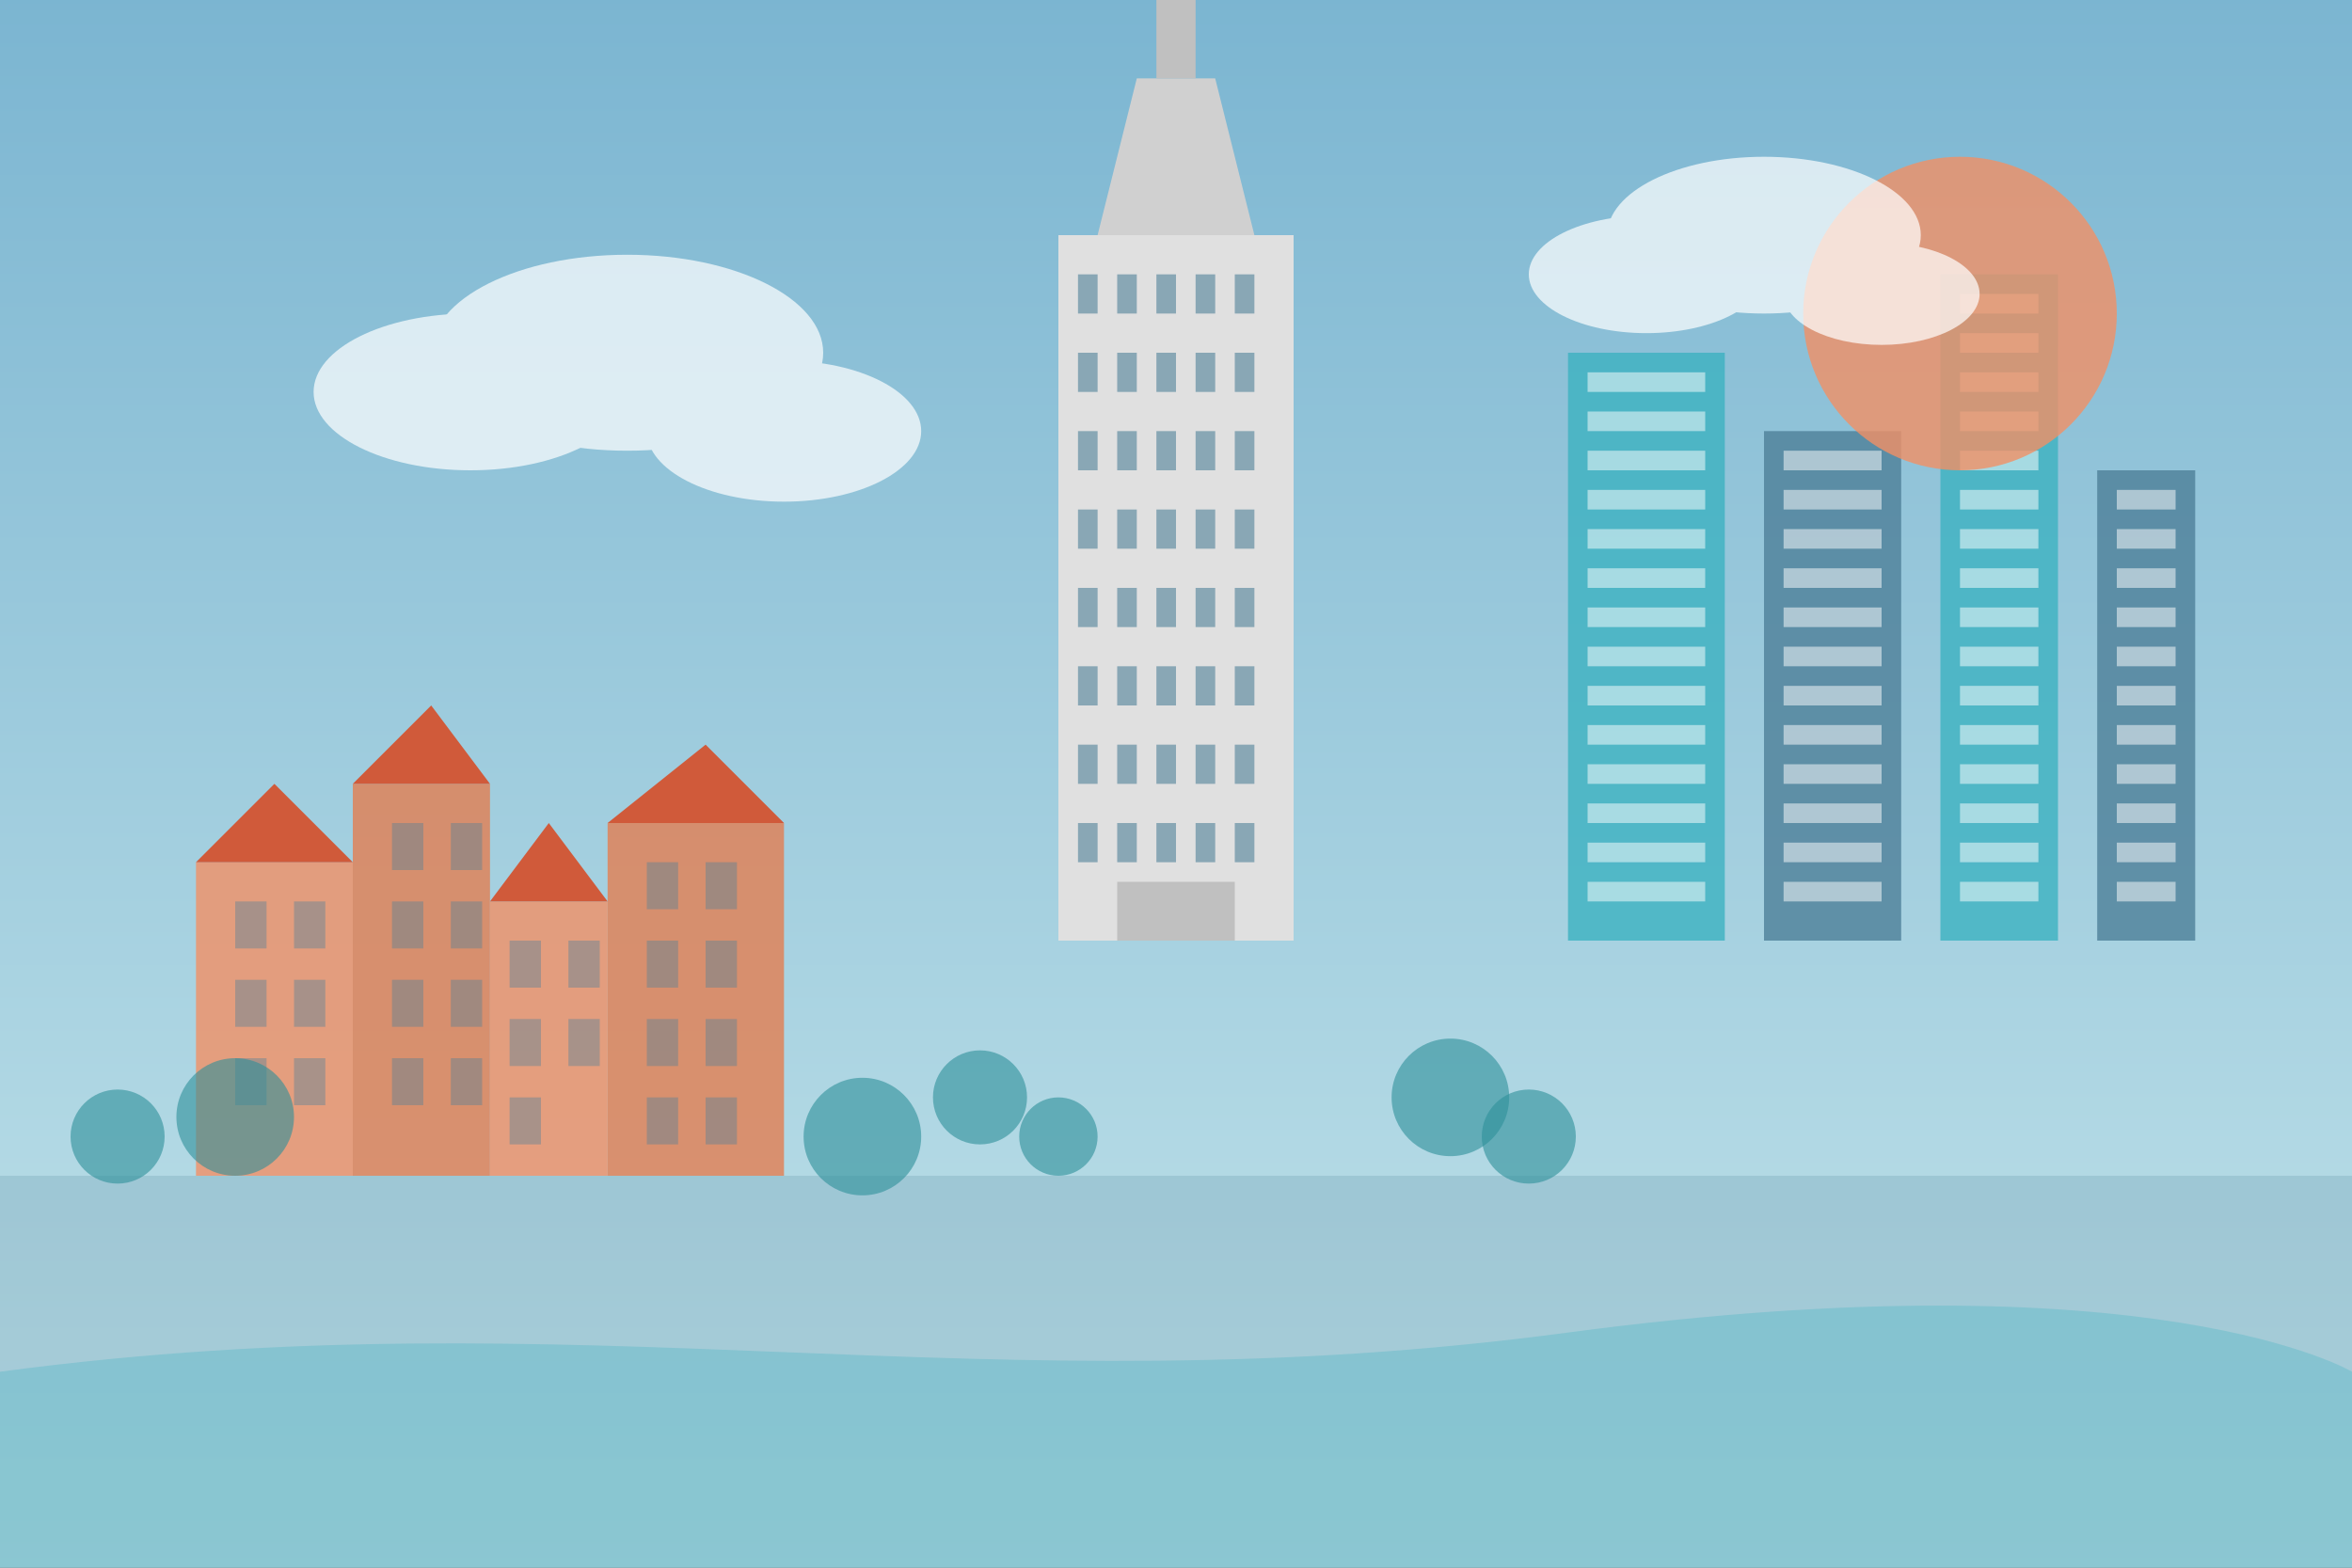 <svg xmlns="http://www.w3.org/2000/svg" width="600" height="400" viewBox="0 0 600 400">
  <rect x="0" y="0" width="600" height="400" fill="#333333" stroke="none"/>
  <defs>
    <linearGradient id="skyGradient" x1="0%" y1="0%" x2="0%" y2="100%">
      <stop offset="0%" stop-color="#7bb5d1" />
      <stop offset="100%" stop-color="#c5e5eb" />
    </linearGradient>
  </defs>
  
  <!-- Background -->
  <rect width="600" height="400" fill="url(#skyGradient)" />
  
  <!-- Ground -->
  <rect x="0" y="300" width="600" height="100" fill="#4e8098" opacity="0.2" />

  <!-- Palace of Culture and Science -->
  <g transform="translate(300, 240)">
    <!-- Main building -->
    <rect x="-30" y="-180" width="60" height="180" fill="#e0e0e0" />
    <!-- Top spire -->
    <polygon points="-20,-180 20,-180 10,-220 -10,-220" fill="#d0d0d0" />
    <rect x="-5" y="-250" width="10" height="30" fill="#c0c0c0" />
    <!-- Windows -->
    <g fill="#4e8098" opacity="0.6">
      <rect x="-25" y="-170" width="5" height="10" />
      <rect x="-15" y="-170" width="5" height="10" />
      <rect x="-5" y="-170" width="5" height="10" />
      <rect x="5" y="-170" width="5" height="10" />
      <rect x="15" y="-170" width="5" height="10" />
      
      <rect x="-25" y="-150" width="5" height="10" />
      <rect x="-15" y="-150" width="5" height="10" />
      <rect x="-5" y="-150" width="5" height="10" />
      <rect x="5" y="-150" width="5" height="10" />
      <rect x="15" y="-150" width="5" height="10" />
      
      <rect x="-25" y="-130" width="5" height="10" />
      <rect x="-15" y="-130" width="5" height="10" />
      <rect x="-5" y="-130" width="5" height="10" />
      <rect x="5" y="-130" width="5" height="10" />
      <rect x="15" y="-130" width="5" height="10" />
      
      <rect x="-25" y="-110" width="5" height="10" />
      <rect x="-15" y="-110" width="5" height="10" />
      <rect x="-5" y="-110" width="5" height="10" />
      <rect x="5" y="-110" width="5" height="10" />
      <rect x="15" y="-110" width="5" height="10" />
      
      <rect x="-25" y="-90" width="5" height="10" />
      <rect x="-15" y="-90" width="5" height="10" />
      <rect x="-5" y="-90" width="5" height="10" />
      <rect x="5" y="-90" width="5" height="10" />
      <rect x="15" y="-90" width="5" height="10" />
      
      <rect x="-25" y="-70" width="5" height="10" />
      <rect x="-15" y="-70" width="5" height="10" />
      <rect x="-5" y="-70" width="5" height="10" />
      <rect x="5" y="-70" width="5" height="10" />
      <rect x="15" y="-70" width="5" height="10" />
      
      <rect x="-25" y="-50" width="5" height="10" />
      <rect x="-15" y="-50" width="5" height="10" />
      <rect x="-5" y="-50" width="5" height="10" />
      <rect x="5" y="-50" width="5" height="10" />
      <rect x="15" y="-50" width="5" height="10" />
      
      <rect x="-25" y="-30" width="5" height="10" />
      <rect x="-15" y="-30" width="5" height="10" />
      <rect x="-5" y="-30" width="5" height="10" />
      <rect x="5" y="-30" width="5" height="10" />
      <rect x="15" y="-30" width="5" height="10" />
    </g>
    <!-- Entrance -->
    <rect x="-15" y="-15" width="30" height="15" fill="#c0c0c0" />
  </g>

  <!-- Old Town buildings (left side) -->
  <g transform="translate(0, 0)">
    <!-- Buildings -->
    <rect x="50" y="220" width="40" height="80" fill="#f19066" opacity="0.8" />
    <rect x="90" y="200" width="35" height="100" fill="#e27e52" opacity="0.8" />
    <rect x="125" y="230" width="30" height="70" fill="#f19066" opacity="0.8" />
    <rect x="155" y="210" width="45" height="90" fill="#e27e52" opacity="0.8" />
    
    <!-- Windows and details -->
    <g fill="#4e8098" opacity="0.4">
      <rect x="60" y="230" width="8" height="12" />
      <rect x="75" y="230" width="8" height="12" />
      <rect x="60" y="250" width="8" height="12" />
      <rect x="75" y="250" width="8" height="12" />
      <rect x="60" y="270" width="8" height="12" />
      <rect x="75" y="270" width="8" height="12" />
      
      <rect x="100" y="210" width="8" height="12" />
      <rect x="115" y="210" width="8" height="12" />
      <rect x="100" y="230" width="8" height="12" />
      <rect x="115" y="230" width="8" height="12" />
      <rect x="100" y="250" width="8" height="12" />
      <rect x="115" y="250" width="8" height="12" />
      <rect x="100" y="270" width="8" height="12" />
      <rect x="115" y="270" width="8" height="12" />
      
      <rect x="130" y="240" width="8" height="12" />
      <rect x="145" y="240" width="8" height="12" />
      <rect x="130" y="260" width="8" height="12" />
      <rect x="145" y="260" width="8" height="12" />
      <rect x="130" y="280" width="8" height="12" />
      
      <rect x="165" y="220" width="8" height="12" />
      <rect x="180" y="220" width="8" height="12" />
      <rect x="165" y="240" width="8" height="12" />
      <rect x="180" y="240" width="8" height="12" />
      <rect x="165" y="260" width="8" height="12" />
      <rect x="180" y="260" width="8" height="12" />
      <rect x="165" y="280" width="8" height="12" />
      <rect x="180" y="280" width="8" height="12" />
    </g>
    
    <!-- Roofs -->
    <polygon points="50,220 70,200 90,220" fill="#d05a3a" />
    <polygon points="90,200 110,180 125,200" fill="#d05a3a" />
    <polygon points="125,230 140,210 155,230" fill="#d05a3a" />
    <polygon points="155,210 180,190 200,210" fill="#d05a3a" />
  </g>

  <!-- Modern buildings (right side) -->
  <g transform="translate(400, 240)">
    <!-- Skyscrapers -->
    <rect x="0" y="-150" width="40" height="150" fill="#3cb2c0" opacity="0.8" />
    <rect x="50" y="-130" width="35" height="130" fill="#4e8098" opacity="0.8" />
    <rect x="95" y="-170" width="30" height="170" fill="#3cb2c0" opacity="0.8" />
    <rect x="135" y="-120" width="25" height="120" fill="#4e8098" opacity="0.8" />
    
    <!-- Windows -->
    <g fill="#ffffff" opacity="0.5">
      <rect x="5" y="-145" width="30" height="5" />
      <rect x="5" y="-135" width="30" height="5" />
      <rect x="5" y="-125" width="30" height="5" />
      <rect x="5" y="-115" width="30" height="5" />
      <rect x="5" y="-105" width="30" height="5" />
      <rect x="5" y="-95" width="30" height="5" />
      <rect x="5" y="-85" width="30" height="5" />
      <rect x="5" y="-75" width="30" height="5" />
      <rect x="5" y="-65" width="30" height="5" />
      <rect x="5" y="-55" width="30" height="5" />
      <rect x="5" y="-45" width="30" height="5" />
      <rect x="5" y="-35" width="30" height="5" />
      <rect x="5" y="-25" width="30" height="5" />
      <rect x="5" y="-15" width="30" height="5" />
      
      <rect x="55" y="-125" width="25" height="5" />
      <rect x="55" y="-115" width="25" height="5" />
      <rect x="55" y="-105" width="25" height="5" />
      <rect x="55" y="-95" width="25" height="5" />
      <rect x="55" y="-85" width="25" height="5" />
      <rect x="55" y="-75" width="25" height="5" />
      <rect x="55" y="-65" width="25" height="5" />
      <rect x="55" y="-55" width="25" height="5" />
      <rect x="55" y="-45" width="25" height="5" />
      <rect x="55" y="-35" width="25" height="5" />
      <rect x="55" y="-25" width="25" height="5" />
      <rect x="55" y="-15" width="25" height="5" />
      
      <rect x="100" y="-165" width="20" height="5" />
      <rect x="100" y="-155" width="20" height="5" />
      <rect x="100" y="-145" width="20" height="5" />
      <rect x="100" y="-135" width="20" height="5" />
      <rect x="100" y="-125" width="20" height="5" />
      <rect x="100" y="-115" width="20" height="5" />
      <rect x="100" y="-105" width="20" height="5" />
      <rect x="100" y="-95" width="20" height="5" />
      <rect x="100" y="-85" width="20" height="5" />
      <rect x="100" y="-75" width="20" height="5" />
      <rect x="100" y="-65" width="20" height="5" />
      <rect x="100" y="-55" width="20" height="5" />
      <rect x="100" y="-45" width="20" height="5" />
      <rect x="100" y="-35" width="20" height="5" />
      <rect x="100" y="-25" width="20" height="5" />
      <rect x="100" y="-15" width="20" height="5" />
      
      <rect x="140" y="-115" width="15" height="5" />
      <rect x="140" y="-105" width="15" height="5" />
      <rect x="140" y="-95" width="15" height="5" />
      <rect x="140" y="-85" width="15" height="5" />
      <rect x="140" y="-75" width="15" height="5" />
      <rect x="140" y="-65" width="15" height="5" />
      <rect x="140" y="-55" width="15" height="5" />
      <rect x="140" y="-45" width="15" height="5" />
      <rect x="140" y="-35" width="15" height="5" />
      <rect x="140" y="-25" width="15" height="5" />
      <rect x="140" y="-15" width="15" height="5" />
    </g>
  </g>

  <!-- Vistula River -->
  <path d="M0,350 C150,330 250,360 400,340 C550,320 600,350 600,350 L600,400 L0,400 Z" fill="#3cb2c0" opacity="0.3" />
  
  <!-- Trees -->
  <g>
    <circle cx="220" cy="290" r="15" fill="#2d8f9a" opacity="0.6" />
    <circle cx="250" cy="280" r="12" fill="#2d8f9a" opacity="0.6" />
    <circle cx="270" cy="290" r="10" fill="#2d8f9a" opacity="0.6" />
    <circle cx="370" cy="280" r="15" fill="#2d8f9a" opacity="0.6" />
    <circle cx="390" cy="290" r="12" fill="#2d8f9a" opacity="0.6" />
    <circle cx="30" cy="290" r="12" fill="#2d8f9a" opacity="0.6" />
    <circle cx="60" cy="285" r="15" fill="#2d8f9a" opacity="0.6" />
  </g>
  
  <!-- Sun -->
  <circle cx="500" cy="80" r="40" fill="#f19066" opacity="0.8" />
  
  <!-- Clouds -->
  <g fill="#ffffff" opacity="0.7">
    <ellipse cx="120" cy="100" rx="40" ry="20" />
    <ellipse cx="160" cy="90" rx="50" ry="25" />
    <ellipse cx="200" cy="110" rx="35" ry="18" />
    
    <ellipse cx="420" cy="70" rx="30" ry="15" />
    <ellipse cx="450" cy="60" rx="40" ry="20" />
    <ellipse cx="480" cy="75" rx="25" ry="13" />
  </g>
</svg>
